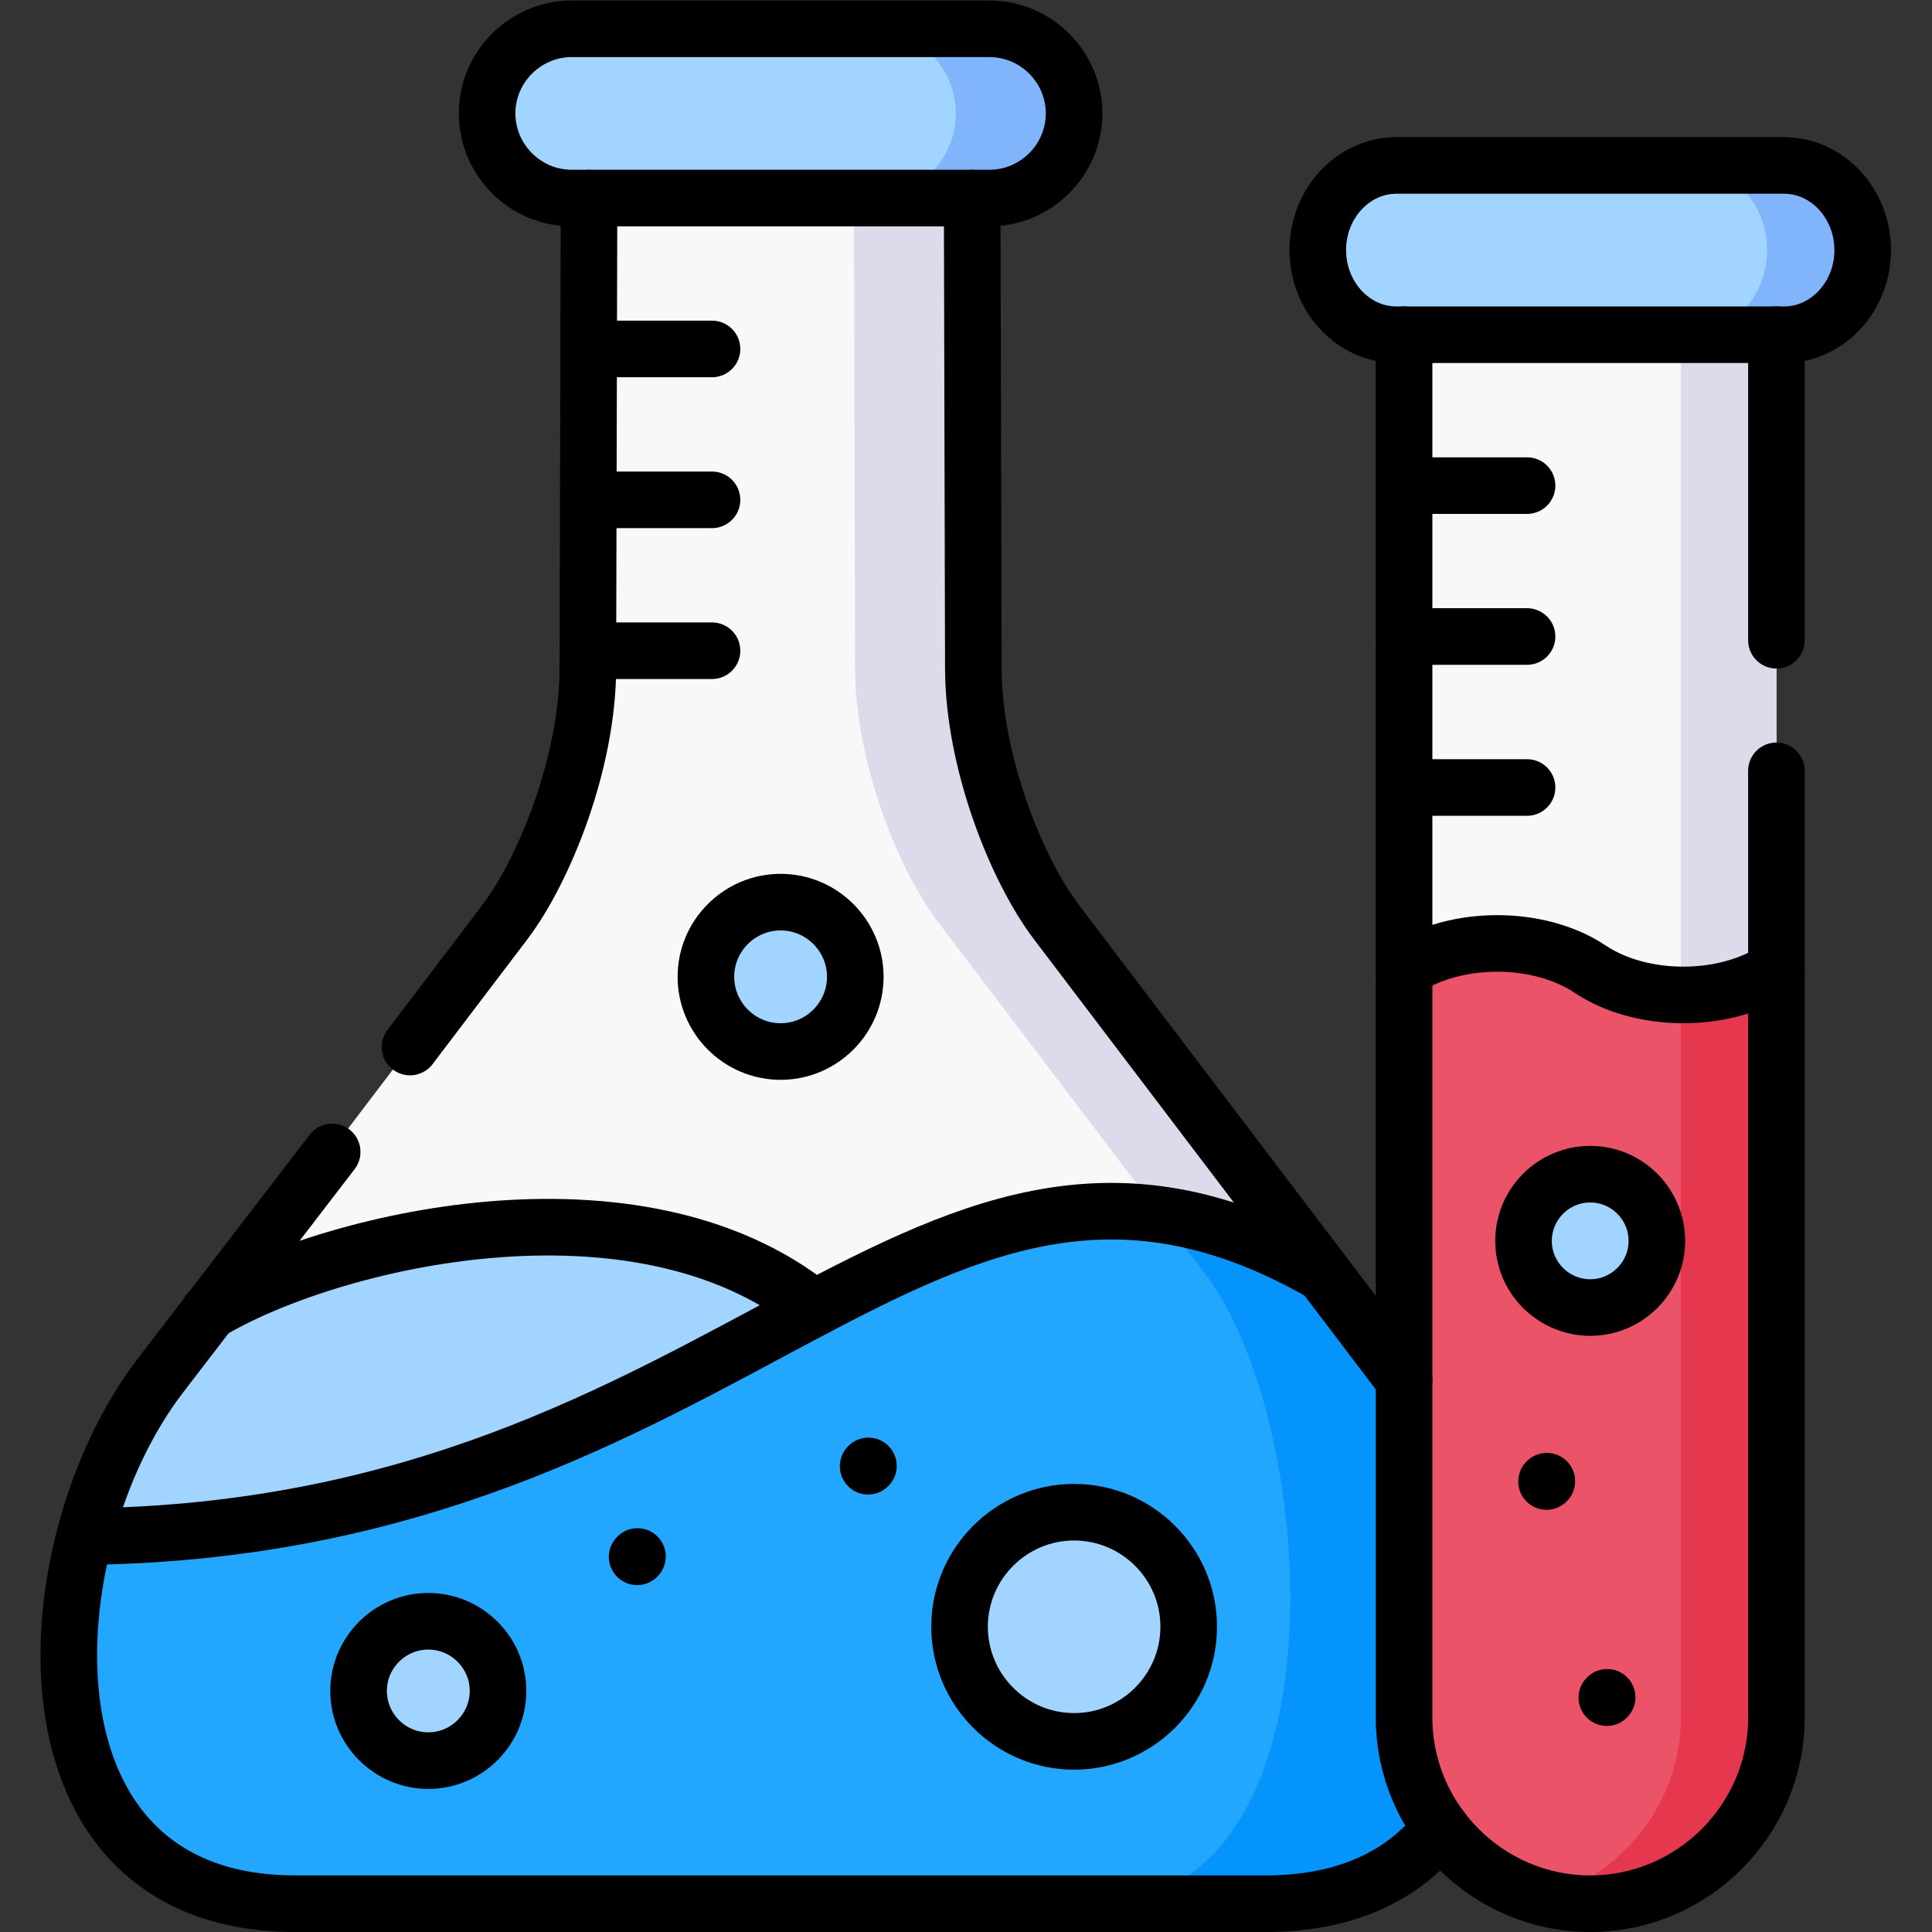 <?xml version="1.0" encoding="UTF-8" standalone="no"?>
<!-- Created with Inkscape (http://www.inkscape.org/) -->

<svg
   version="1.1"
   id="svg1383"
   xml:space="preserve"
   width="682.667"
   height="682.667"
   viewBox="0 0 682.667 682.667"
   xmlns="http://www.w3.org/2000/svg"
   xmlns:svg="http://www.w3.org/2000/svg"><rect x="0" y="0" width="682.667" height="682.667" fill="#333333" stroke="none"/><defs
     id="defs1387"><clipPath
       clipPathUnits="userSpaceOnUse"
       id="clipPath1397"><path
         d="M 0,512 H 512 V 0 H 0 Z"
         id="path1395" /></clipPath></defs><g
     id="g1389"
     transform="matrix(1.333,0,0,-1.333,0,682.667)"><g
       id="g1391"><g
         id="g1393"
         clip-path="url(#clipPath1397)"><g
           id="g1399"
           transform="translate(55.282,164.285)"><path
             d="m 0,0 c 31.719,19.105 113.638,10.517 160.522,-27.298 45.212,23.812 90.253,38.552 134.983,37.503 l -70.666,93.09 c -10.8,14.202 -22.053,42.718 -22.11,67.351 l -0.312,134.703 H 100.854 L 100.542,170.646 C 100.486,146.013 89.233,117.497 78.461,103.295 Z"
             style="fill:#f9f7f8;fill-opacity:1;fill-rule:evenodd;stroke:none"
             id="path1401" /></g><g
           id="g1403"
           transform="translate(22.543,104.814)"><path
             d="M 0,0 C 103.349,-14.173 155.562,24.378 193.262,60.52 146.377,98.334 64.458,78.577 32.739,59.471 L 19.984,42.69 C 11.112,30.983 4.11,15.903 0,0"
             style="fill:#a1d4ff;fill-opacity:1;fill-rule:evenodd;stroke:none"
             id="path1405" /></g><g
           id="g1407"
           transform="translate(78.299,7.5)"><path
             d="m 0,0 h 128.633 128.605 c 21.769,0 36.793,7.824 46.373,20.013 21.855,34.639 6.407,95.641 -9.722,118.8 L 272.488,166.99 C 220.36,196.952 182.717,181.645 137.505,157.833 89.998,132.804 34.128,98.391 -55.756,97.313 -67.548,52.016 -56.21,0 0,0"
             style="fill:#22a6fe;fill-opacity:1;fill-rule:evenodd;stroke:none"
             id="path1409" /></g><g
           id="g1411"
           transform="translate(421.538,245.214)"><path
             d="m 0,0 c 13.606,-9.1 35.716,-9.1 49.35,0 v 188.192 h -98.7 V 0 C -35.715,9.099 -13.634,9.099 0,0"
             style="fill:#f9f7f8;fill-opacity:1;fill-rule:evenodd;stroke:none"
             id="path1413" /></g><g
           id="g1415"
           transform="translate(372.188,423.4)"><path
             d="m 0,0 h 98.7 2.041 c 11.452,0 20.834,10.091 20.834,22.422 0,12.359 -9.382,22.451 -20.834,22.451 H -2.041 c -11.48,0 -20.834,-10.092 -20.834,-22.451 C -22.875,10.091 -13.521,0 -2.041,0 Z"
             style="fill:#a1d4ff;fill-opacity:1;fill-rule:evenodd;stroke:none"
             id="path1417" /></g><g
           id="g1419"
           transform="translate(156.137,459.627)"><path
             d="m 0,0 h 101.563 4.563 c 12.359,0 22.451,10.091 22.451,22.451 0,12.33 -10.12,22.422 -22.451,22.422 H -4.563 c -12.331,0 -22.451,-10.092 -22.451,-22.422 C -27.014,10.091 -16.922,0 -4.563,0 Z"
             style="fill:#a1d4ff;fill-opacity:1;fill-rule:evenodd;stroke:none"
             id="path1421" /></g><g
           id="g1423"
           transform="translate(187.119,253.208)"><path
             d="m 0,0 c 0,-10.942 8.872,-19.814 19.785,-19.814 10.942,0 19.814,8.872 19.814,19.814 0,10.941 -8.872,19.786 -19.814,19.786 C 8.872,19.786 0,10.941 0,0"
             style="fill:#a1d4ff;fill-opacity:1;fill-rule:evenodd;stroke:none"
             id="path1425" /></g><g
           id="g1427"
           transform="translate(254.355,80.918)"><path
             d="m 0,0 c 0,-16.781 13.606,-30.387 30.358,-30.387 16.781,0 30.387,13.606 30.387,30.387 0,16.781 -13.606,30.359 -30.387,30.359 C 13.606,30.359 0,16.781 0,0"
             style="fill:#a1d4ff;fill-opacity:1;fill-rule:evenodd;stroke:none"
             id="path1429" /></g><g
           id="g1431"
           transform="translate(113.533,45.428)"><path
             d="m 0,0 c 10.204,0 18.481,8.277 18.481,18.482 0,10.176 -8.277,18.454 -18.481,18.454 -10.205,0 -18.481,-8.278 -18.481,-18.454 C -18.481,8.277 -10.205,0 0,0"
             style="fill:#a1d4ff;fill-opacity:1;fill-rule:evenodd;stroke:none"
             id="path1433" /></g><g
           id="g1435"
           transform="translate(258.011,334.931)"><path
             d="m 0,0 -0.312,124.696 h -31.35 L -31.35,0 c 0.057,-24.633 11.31,-53.15 22.109,-67.352 l 58.761,-77.414 c 13.521,-1.871 27.751,-6.775 43.256,-15.675 L 22.11,-67.352 C 11.31,-53.15 0.057,-24.633 0,0"
             style="fill:#dddaec;fill-opacity:1;fill-rule:evenodd;stroke:none"
             id="path1437" /></g><g
           id="g1439"
           transform="translate(371.31,147.503)"><path
             d="m 0,0 -20.522,26.986 c -15.505,8.901 -29.735,13.805 -43.256,15.676 l 11.933,-15.676 c 30.614,-40.365 38.182,-166.989 -29.536,-166.989 h 45.609 c 21.769,0 36.793,7.823 46.373,20.012 -6.094,8.221 -9.723,18.369 -9.723,29.339 V -1.19 Z"
             style="fill:#0593fc;fill-opacity:1;fill-rule:evenodd;stroke:none"
             id="path1441" /></g><g
           id="g1443"
           transform="translate(284.713,482.078)"><path
             d="M 0,0 C 0,12.331 -10.12,22.422 -22.45,22.422 H -53.715 C -41.414,22.394 -31.351,12.302 -31.351,0 c 0,-12.359 -10.091,-22.451 -22.449,-22.451 h 26.786 4.564 C -10.091,-22.451 0,-12.359 0,0"
             style="fill:#80b4fb;fill-opacity:1;fill-rule:evenodd;stroke:none"
             id="path1445" /></g><g
           id="g1447"
           transform="translate(470.888,255.221)"><path
             d="M 0,0 V 168.18 H -25.341 V 0 -6.803 C -16.214,-6.917 -7.001,-4.649 0,0"
             style="fill:#dddaec;fill-opacity:1;fill-rule:evenodd;stroke:none"
             id="path1449" /></g><g
           id="g1451"
           transform="translate(493.763,445.823)"><path
             d="M 0,0 C 0,12.359 -9.382,22.45 -20.834,22.45 H -46.119 C -34.695,22.422 -25.341,12.331 -25.341,0 c 0,-12.331 -9.383,-22.422 -20.834,-22.422 h 23.3 2.041 C -9.382,-22.422 0,-12.331 0,0"
             style="fill:#80b4fb;fill-opacity:1;fill-rule:evenodd;stroke:none"
             id="path1453" /></g><g
           id="g1455"
           transform="translate(372.188,146.313)"><path
             d="m 0,0 v -89.461 c 0,-10.971 3.628,-21.119 9.723,-29.339 8.816,-11.849 22.818,-19.673 38.578,-20.013 h 2.098 c 26.645,0.567 48.301,22.564 48.301,49.352 v 198.369 c -13.634,-9.1 -35.744,-9.1 -49.35,0 -13.634,9.099 -35.715,9.099 -49.35,0 z"
             style="fill:#eb5468;fill-opacity:1;fill-rule:evenodd;stroke:none"
             id="path1457" /></g><g
           id="g1459"
           transform="translate(421.538,165.532)"><path
             d="M 0,0 C 9.751,0 17.66,7.909 17.66,17.66 17.66,27.439 9.751,35.348 0,35.348 -9.779,35.348 -17.687,27.439 -17.687,17.66 -17.687,7.909 -9.779,0 0,0"
             style="fill:#a1d4ff;fill-opacity:1;fill-rule:evenodd;stroke:none"
             id="path1461" /></g><g
           id="g1463"
           transform="translate(470.888,56.852)"><path
             d="m 0,0 v 198.369 c -7.001,-4.649 -16.214,-6.917 -25.341,-6.803 V 0 c 0,-22.763 -15.647,-42.066 -36.68,-47.708 3.714,-0.992 7.597,-1.559 11.622,-1.644 h 2.098 C -21.656,-48.785 0,-26.788 0,0"
             style="fill:#e5384f;fill-opacity:1;fill-rule:evenodd;stroke:none"
             id="path1465" /></g><g
           id="g1467"
           transform="translate(151.573,459.627)"><path
             d="m 0,0 h 110.69 c 12.359,0 22.45,10.091 22.45,22.451 0,12.33 -10.119,22.422 -22.45,22.422 L 0,44.873 c -12.331,0 -22.45,-10.092 -22.45,-22.422 C -22.45,10.091 -12.359,0 0,0 Z"
             style="fill:none;stroke:#000000;stroke-width:15;stroke-linecap:round;stroke-linejoin:round;stroke-miterlimit:10;stroke-dasharray:none;stroke-opacity:1"
             id="path1469" /></g><g
           id="g1471"
           transform="translate(22.543,104.814)"><path
             d="M 0,0 C 175.375,2.098 221.295,131.131 328.244,69.676"
             style="fill:none;stroke:#000000;stroke-width:15;stroke-linecap:round;stroke-linejoin:round;stroke-miterlimit:10;stroke-dasharray:none;stroke-opacity:1"
             id="path1473" /></g><g
           id="g1475"
           transform="translate(55.282,164.285)"><path
             d="M 0,0 C 31.719,19.105 113.638,38.863 160.522,1.049"
             style="fill:none;stroke:#000000;stroke-width:15;stroke-linecap:round;stroke-linejoin:round;stroke-miterlimit:10;stroke-dasharray:none;stroke-opacity:1"
             id="path1477" /></g><g
           id="g1479"
           transform="translate(168.977,99.541)"><path
             d="M 0,0 -0.085,-0.085"
             style="fill:none;stroke:#000000;stroke-width:15;stroke-linecap:round;stroke-linejoin:round;stroke-miterlimit:10;stroke-dasharray:none;stroke-opacity:1"
             id="path1481" /></g><g
           id="g1483"
           transform="translate(230.204,123.551)"><path
             d="M 0,0 -0.085,-0.085"
             style="fill:none;stroke:#000000;stroke-width:15;stroke-linecap:round;stroke-linejoin:round;stroke-miterlimit:10;stroke-dasharray:none;stroke-opacity:1"
             id="path1485" /></g><g
           id="g1487"
           transform="translate(206.932,233.394)"><path
             d="M 0,0 C 10.885,0 19.786,8.901 19.786,19.814 19.786,30.699 10.885,39.6 0,39.6 -10.913,39.6 -19.813,30.699 -19.813,19.814 -19.813,8.901 -10.913,0 0,0 Z"
             style="fill:none;stroke:#000000;stroke-width:15;stroke-linecap:round;stroke-linejoin:round;stroke-miterlimit:10;stroke-dasharray:none;stroke-opacity:1"
             id="path1489" /></g><g
           id="g1491"
           transform="translate(284.713,50.53)"><path
             d="m 0,0 c 16.752,0 30.386,13.663 30.386,30.387 0,16.725 -13.634,30.36 -30.386,30.36 -16.724,0 -30.358,-13.635 -30.358,-30.36 C -30.358,13.663 -16.724,0 0,0 Z"
             style="fill:none;stroke:#000000;stroke-width:15;stroke-linecap:round;stroke-linejoin:round;stroke-miterlimit:10;stroke-dasharray:none;stroke-opacity:1"
             id="path1493" /></g><g
           id="g1495"
           transform="translate(470.888,307.803)"><path
             d="m 0,0 v -250.952 c 0,-27.156 -22.223,-49.351 -49.35,-49.351 -27.155,0 -49.35,22.195 -49.35,49.351 v 366.549 m 98.7,0 V 34.611"
             style="fill:none;stroke:#000000;stroke-width:15;stroke-linecap:round;stroke-linejoin:round;stroke-miterlimit:10;stroke-dasharray:none;stroke-opacity:1"
             id="path1497" /></g><g
           id="g1499"
           transform="translate(88.05,206.776)"><path
             d="m 0,0 -45.523,-59.273 c -34.44,-44.901 -40.166,-140.003 35.772,-140.003 h 128.633 128.605 c 21.769,0 36.793,7.823 46.373,20.012 M 68.086,252.851 67.774,128.155 C 67.718,103.521 56.465,75.005 45.693,60.803 L 20.636,27.808 m 263.502,-88.271 c -0.312,0.397 -0.596,0.794 -0.879,1.19 L 192.071,60.803 c -10.8,14.202 -22.053,42.718 -22.11,67.352 l -0.312,124.696"
             style="fill:none;stroke:#000000;stroke-width:15;stroke-linecap:round;stroke-linejoin:round;stroke-miterlimit:10;stroke-dasharray:none;stroke-opacity:1"
             id="path1501" /></g><g
           id="g1503"
           transform="translate(370.147,423.4)"><path
             d="m 0,0 h 102.782 c 11.451,0 20.834,10.091 20.834,22.422 0,12.359 -9.383,22.451 -20.834,22.451 L 0,44.873 c -11.48,0 -20.834,-10.092 -20.834,-22.451 C -20.834,10.091 -11.48,0 0,0 Z"
             style="fill:none;stroke:#000000;stroke-width:15;stroke-linecap:round;stroke-linejoin:round;stroke-miterlimit:10;stroke-dasharray:none;stroke-opacity:1"
             id="path1505" /></g><g
           id="g1507"
           transform="translate(113.533,45.428)"><path
             d="M 0,0 C 10.176,0 18.481,8.306 18.481,18.482 18.481,28.63 10.176,36.936 0,36.936 -10.176,36.936 -18.481,28.63 -18.481,18.482 -18.481,8.306 -10.176,0 0,0 Z"
             style="fill:none;stroke:#000000;stroke-width:15;stroke-linecap:round;stroke-linejoin:round;stroke-miterlimit:10;stroke-dasharray:none;stroke-opacity:1"
             id="path1509" /></g><g
           id="g1511"
           transform="translate(410.03,119.497)"><path
             d="M 0,0 -0.085,-0.085"
             style="fill:none;stroke:#000000;stroke-width:15;stroke-linecap:round;stroke-linejoin:round;stroke-miterlimit:10;stroke-dasharray:none;stroke-opacity:1"
             id="path1513" /></g><g
           id="g1515"
           transform="translate(426.017,62.209)"><path
             d="M 0,0 -0.085,-0.085"
             style="fill:none;stroke:#000000;stroke-width:15;stroke-linecap:round;stroke-linejoin:round;stroke-miterlimit:10;stroke-dasharray:none;stroke-opacity:1"
             id="path1517" /></g><g
           id="g1519"
           transform="translate(421.538,165.532)"><path
             d="M 0,0 C 9.723,0 17.66,7.937 17.66,17.66 17.66,27.411 9.723,35.348 0,35.348 -9.751,35.348 -17.687,27.411 -17.687,17.66 -17.687,7.937 -9.751,0 0,0 Z"
             style="fill:none;stroke:#000000;stroke-width:15;stroke-linecap:round;stroke-linejoin:round;stroke-miterlimit:10;stroke-dasharray:none;stroke-opacity:1"
             id="path1521" /></g><g
           id="g1523"
           transform="translate(156.137,419.63)"><path
             d="M 0,0 H 32.598"
             style="fill:none;stroke:#000000;stroke-width:15;stroke-linecap:round;stroke-linejoin:round;stroke-miterlimit:10;stroke-dasharray:none;stroke-opacity:1"
             id="path1525" /></g><g
           id="g1527"
           transform="translate(156.137,379.633)"><path
             d="M 0,0 H 32.598"
             style="fill:none;stroke:#000000;stroke-width:15;stroke-linecap:round;stroke-linejoin:round;stroke-miterlimit:10;stroke-dasharray:none;stroke-opacity:1"
             id="path1529" /></g><g
           id="g1531"
           transform="translate(156.137,339.637)"><path
             d="M 0,0 H 32.598"
             style="fill:none;stroke:#000000;stroke-width:15;stroke-linecap:round;stroke-linejoin:round;stroke-miterlimit:10;stroke-dasharray:none;stroke-opacity:1"
             id="path1533" /></g><g
           id="g1535"
           transform="translate(372.188,383.403)"><path
             d="M 0,0 H 32.598"
             style="fill:none;stroke:#000000;stroke-width:15;stroke-linecap:round;stroke-linejoin:round;stroke-miterlimit:10;stroke-dasharray:none;stroke-opacity:1"
             id="path1537" /></g><g
           id="g1539"
           transform="translate(372.188,343.407)"><path
             d="M 0,0 H 32.598"
             style="fill:none;stroke:#000000;stroke-width:15;stroke-linecap:round;stroke-linejoin:round;stroke-miterlimit:10;stroke-dasharray:none;stroke-opacity:1"
             id="path1541" /></g><g
           id="g1543"
           transform="translate(372.188,303.381)"><path
             d="M 0,0 H 32.598"
             style="fill:none;stroke:#000000;stroke-width:15;stroke-linecap:round;stroke-linejoin:round;stroke-miterlimit:10;stroke-dasharray:none;stroke-opacity:1"
             id="path1545" /></g><g
           id="g1547"
           transform="translate(372.188,255.221)"><path
             d="M 0,0 C 13.635,9.099 35.716,9.099 49.35,0 62.956,-9.1 85.066,-9.1 98.7,0"
             style="fill:none;stroke:#000000;stroke-width:15;stroke-linecap:round;stroke-linejoin:round;stroke-miterlimit:10;stroke-dasharray:none;stroke-opacity:1"
             id="path1549" /></g></g></g></g></svg>
